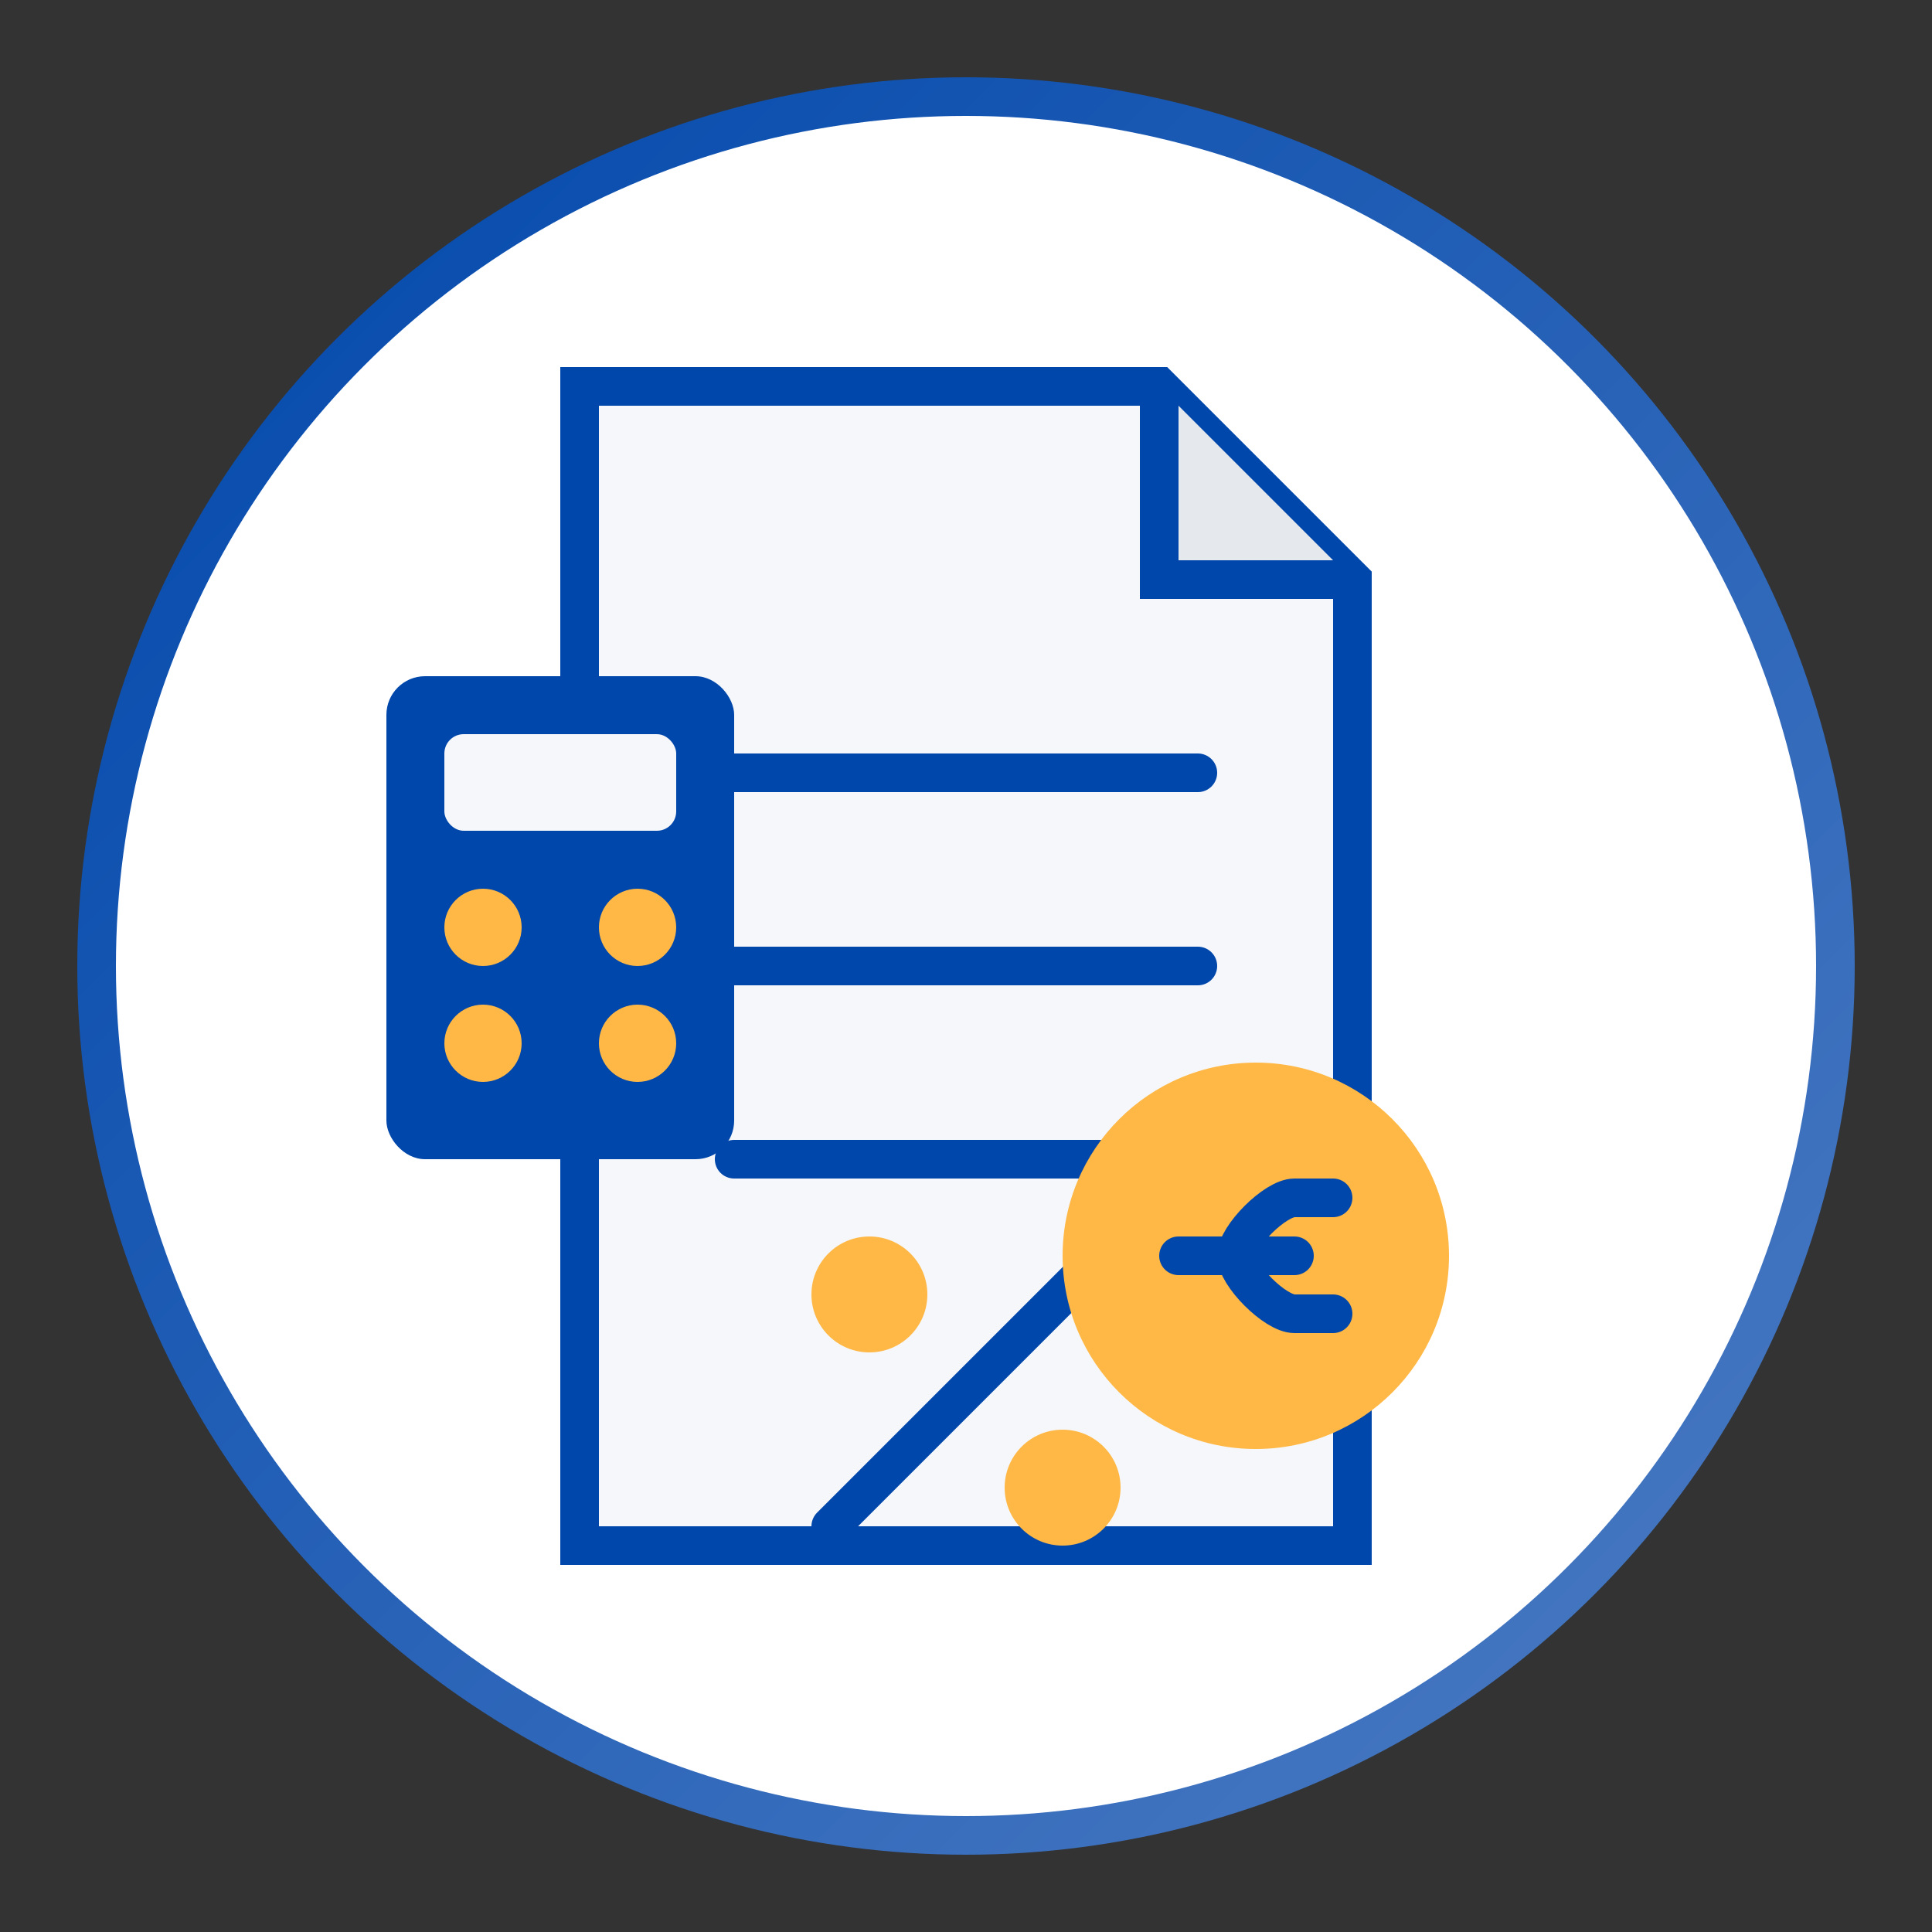 <svg xmlns="http://www.w3.org/2000/svg" viewBox="0 0 100 100" width="100" height="100">
  <rect x="0" y="0" width="100" height="100" fill="#333333" stroke="none"/>
  <defs>
    <linearGradient id="gradientBlue" x1="0%" y1="0%" x2="100%" y2="100%">
      <stop offset="0%" stop-color="#0047AB" />
      <stop offset="100%" stop-color="#4D7CC3" />
    </linearGradient>
  </defs>
  
  <!-- Circular background -->
  <circle cx="50" cy="50" r="45" fill="white" stroke="url(#gradientBlue)" stroke-width="2" />
  
  <!-- Tax document -->
  <g transform="translate(30, 20)">
    <!-- Document base -->
    <path d="M0 0 L30 0 L40 10 L40 60 L0 60 Z" fill="#F5F7FA" stroke="#0047AB" stroke-width="2" />
    
    <!-- Folded corner -->
    <path d="M30 0 L30 10 L40 10" fill="#E5E8ED" stroke="#0047AB" stroke-width="2" />
    
    <!-- Tax form lines -->
    <line x1="8" y1="20" x2="32" y2="20" stroke="#0047AB" stroke-width="2" stroke-linecap="round" />
    <line x1="8" y1="30" x2="32" y2="30" stroke="#0047AB" stroke-width="2" stroke-linecap="round" />
    <line x1="8" y1="40" x2="32" y2="40" stroke="#0047AB" stroke-width="2" stroke-linecap="round" />
    
    <!-- Percentage symbol -->
    <g transform="translate(20, 52)">
      <circle cx="-5" cy="-5" r="3" fill="#FFB845" />
      <circle cx="5" cy="5" r="3" fill="#FFB845" />
      <line x1="-7" y1="7" x2="7" y2="-7" stroke="#0047AB" stroke-width="2" stroke-linecap="round" />
    </g>
  </g>
  
  <!-- Calculator icon -->
  <g transform="translate(20, 35)">
    <!-- Calculator body -->
    <rect x="0" y="0" width="18" height="25" rx="2" fill="#0047AB" />
    
    <!-- Calculator screen -->
    <rect x="3" y="3" width="12" height="5" rx="1" fill="#F5F7FA" />
    
    <!-- Calculator buttons -->
    <circle cx="5" cy="13" r="2" fill="#FFB845" />
    <circle cx="13" cy="13" r="2" fill="#FFB845" />
    <circle cx="5" cy="19" r="2" fill="#FFB845" />
    <circle cx="13" cy="19" r="2" fill="#FFB845" />
  </g>
  
  <!-- Euro symbol -->
  <g transform="translate(65, 65)">
    <circle cx="0" cy="0" r="10" fill="#FFB845" />
    <path d="M4 -3 L2 -3 C1 -3 -1 -1 -1 0 C-1 1 1 3 2 3 L4 3" stroke="#0047AB" stroke-width="2" stroke-linecap="round" fill="none" />
    <line x1="-4" y1="0" x2="2" y2="0" stroke="#0047AB" stroke-width="2" stroke-linecap="round" />
  </g>
</svg>
